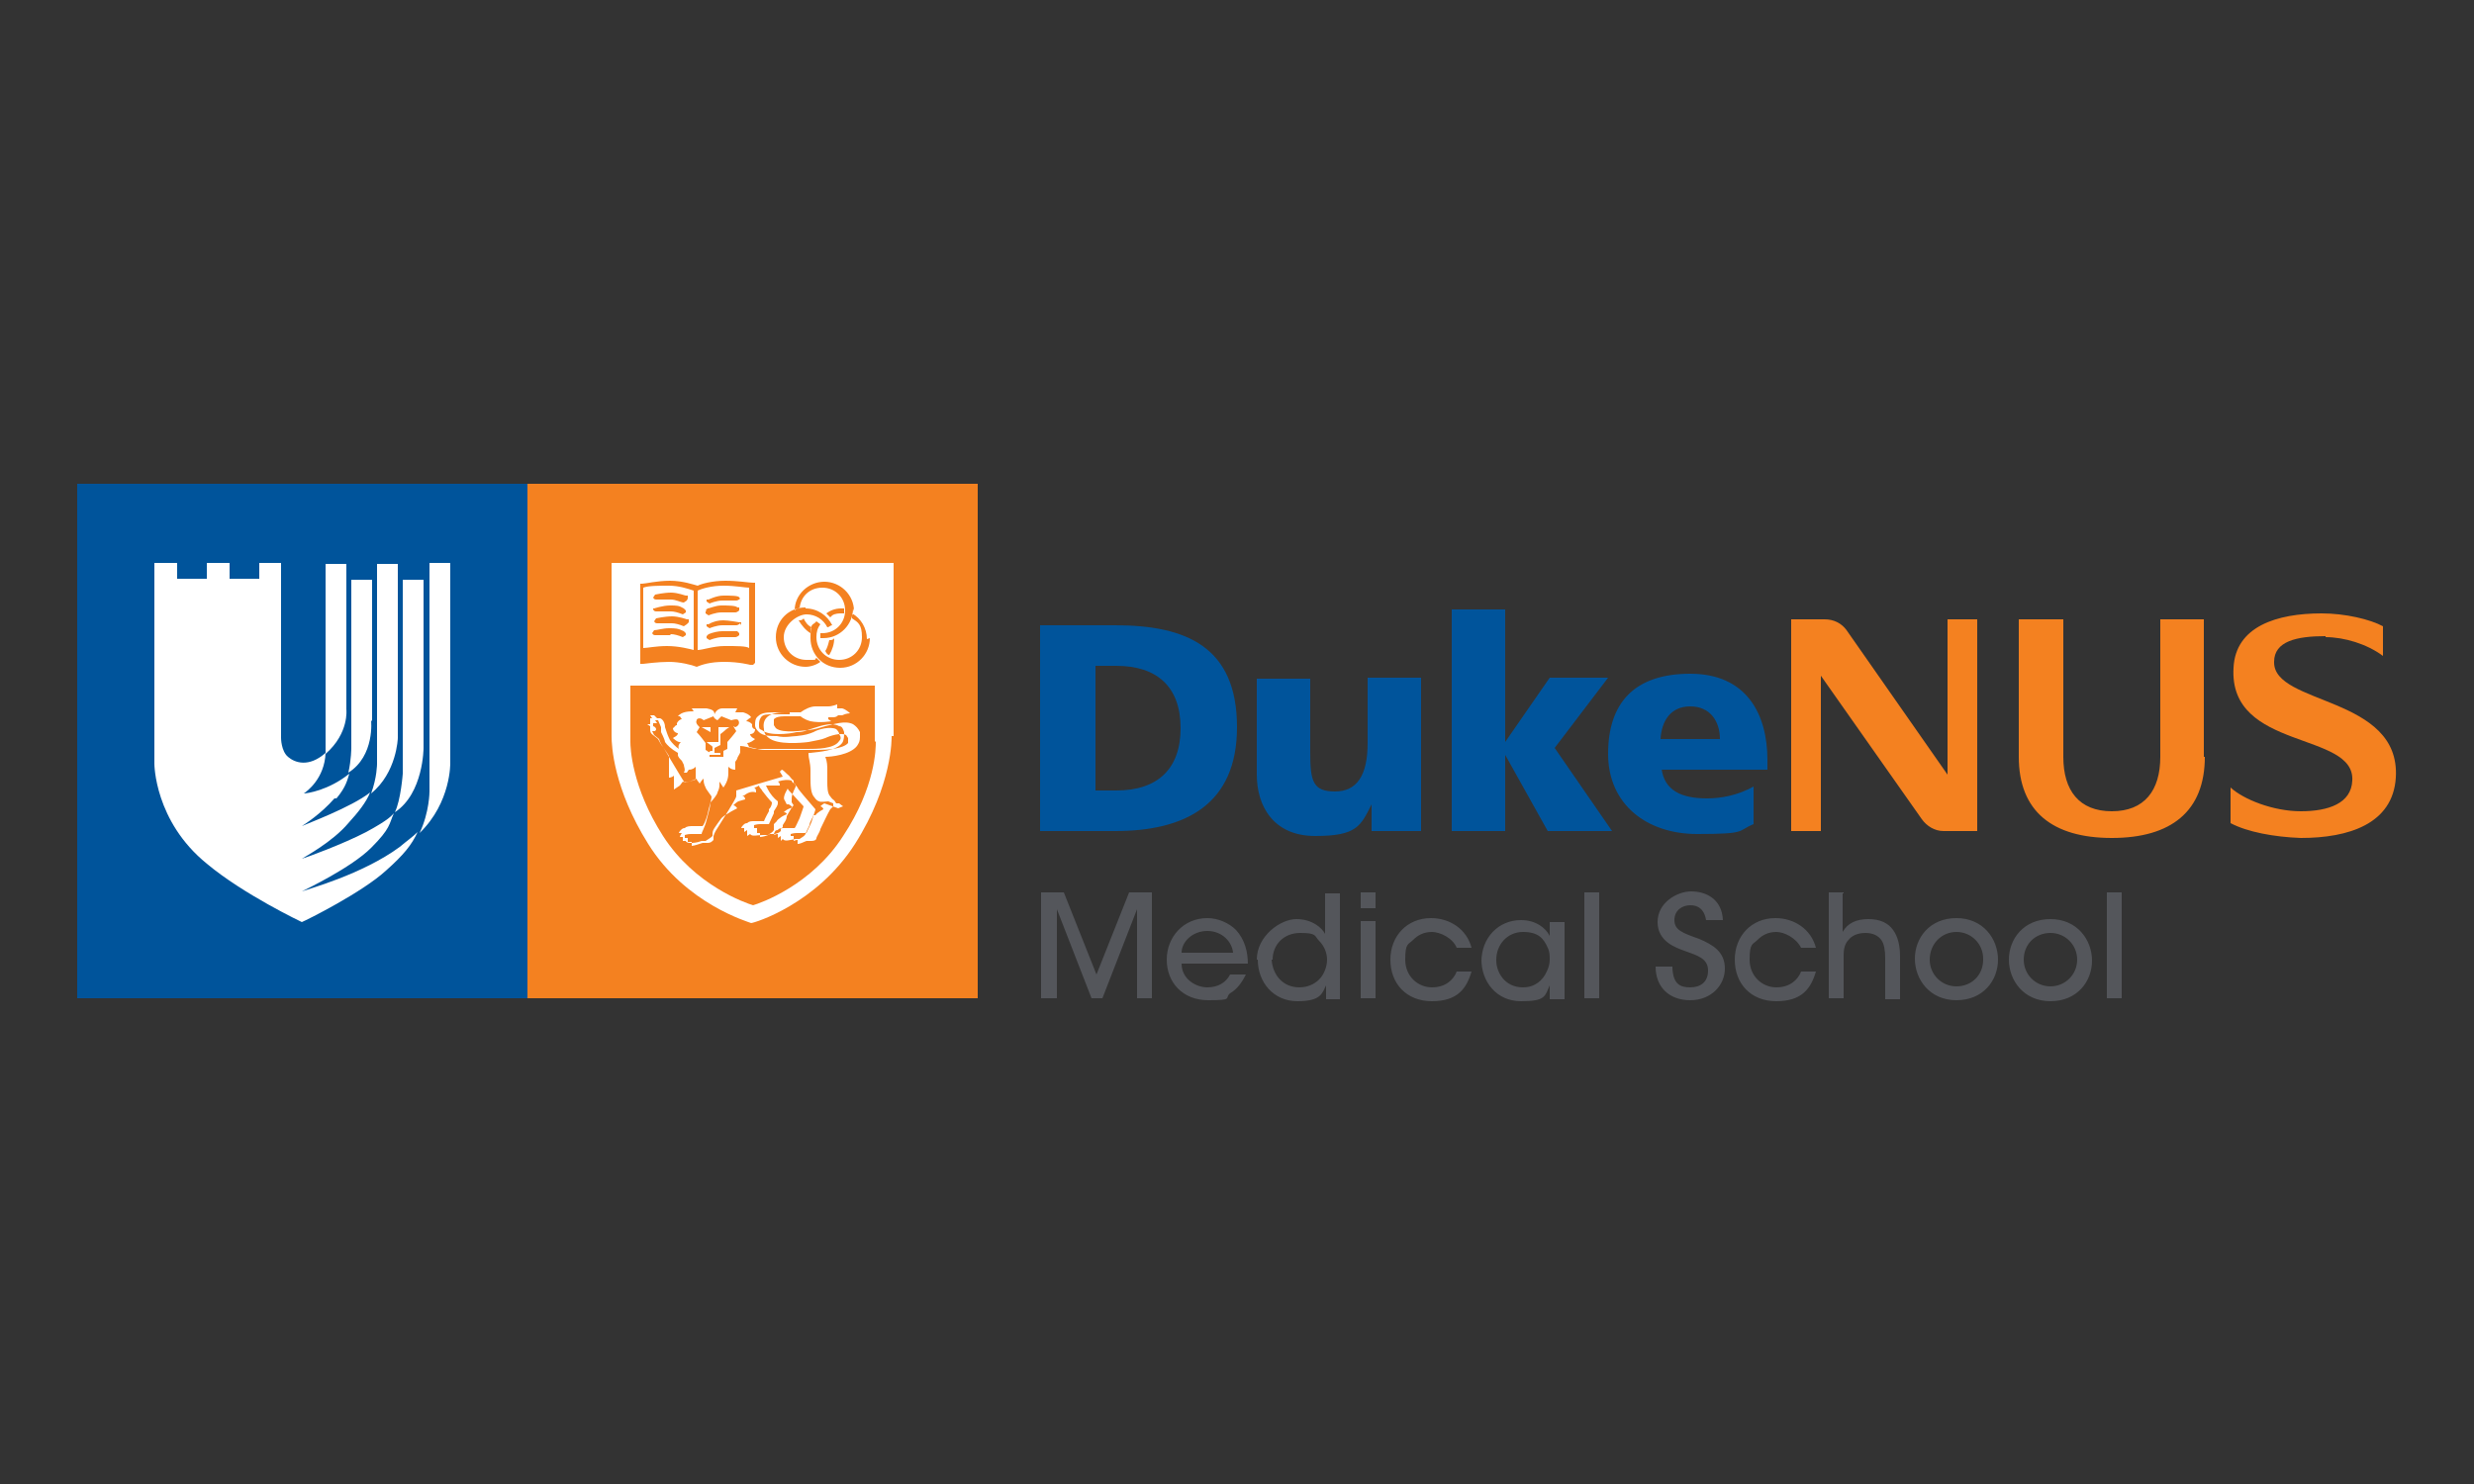 <?xml version="1.0" encoding="UTF-8"?>
<svg id="Layer_1" data-name="Layer 1" xmlns="http://www.w3.org/2000/svg" width="250" height="150" version="1.1" viewBox="0 0 250 150">
  <rect x="0" y="0" width="250" height="150" fill="#333333" stroke="none"/>
  <defs>
    <style>
      .cls-1 {
        fill: #00549b;
      }

      .cls-1, .cls-2, .cls-3, .cls-4 {
        stroke-width: 0px;
      }

      .cls-2 {
        fill: #54565b;
      }

      .cls-3 {
        fill: #f48120;
      }

      .cls-4 {
        fill: #fff;
      }
    </style>
  </defs>
  <rect class="cls-1" x="7.8" y="48.9" width="45.5" height="52"/>
  <rect class="cls-3" x="53.3" y="48.9" width="45.5" height="52"/>
  <path class="cls-2" d="M214.4,90.2h-1.5v10.7h1.5v-10.7ZM186.3,90.2h-1.5v10.7h1.5v-4.4c0-.5.1-1.1.5-1.5.3-.4.9-.7,1.7-.7s1.3.3,1.6.7.4,1.1.4,1.8v4.2h1.5v-4.3c0-1.1-.2-2-.7-2.7s-1.3-1.1-2.5-1.1-2.1.4-2.6,1.3v-3.9h.1ZM169,97.7h-1.7c0,2.1,1.4,3.4,3.5,3.4s3.5-1.5,3.5-3.2-1.2-2.4-2.6-3c-1.7-.6-2.5-.9-2.5-1.9s.8-1.5,1.6-1.5c1.2,0,1.5.9,1.6,1.5h1.7c-.1-2.2-1.8-2.9-3.2-2.9s-3.4,1.1-3.4,3.1,1.9,2.6,2.7,2.9c1.4.5,2.4.8,2.4,2s-.8,1.7-1.8,1.7-1.7-.3-1.8-1.9M161.6,90.2h-1.5v10.7h1.5v-10.7ZM151.2,97c0-1.5,1.1-2.8,2.7-2.8s2.1.7,2.5,1.6c.2.4.2.8.2,1.2s-.1.8-.3,1.2c-.4.9-1.2,1.6-2.4,1.6-1.9,0-2.7-1.6-2.7-2.7h0ZM149.7,97c0,2.2,1.5,4.2,4,4.2s2.4-.5,2.9-1.6v1.4h1.5v-7.8h-1.5v1.4c-.4-.8-1.4-1.6-2.9-1.6-2.3,0-4,1.8-4,4.2M139,93.1h-1.5v7.8h1.5v-7.8ZM139,90.2h-1.5v1.6h1.5v-1.6ZM128.6,97c0-1.5,1.1-2.7,2.8-2.7s1.4.3,1.9.8.8,1.2.8,1.9-.3,1.5-.8,2-1.2.8-2,.8c-1.7,0-2.7-1.3-2.8-2.8h.1ZM127.1,97c0,2.3,1.6,4.2,4,4.2s2.5-.8,2.9-1.6v1.4h1.4v-10.7h-1.5v4.1c-.3-.6-1.3-1.5-2.9-1.5s-4,1.7-4,4.1M107.5,90.2h-2.3v10.7h1.6v-9l3.5,9h1.1l3.5-9v9h1.5v-10.7h-2.3l-3.3,8.3-3.3-8.3h0ZM124.6,96.3h-5.2c0-1.1,1.1-2.2,2.6-2.2s2.5,1.1,2.6,2.2M126.1,97.5c0-1.3-.3-2.5-1.2-3.5-.7-.7-1.8-1.2-2.9-1.2-2.4,0-4.1,1.9-4.1,4.2s1.6,4.1,4.2,4.1,1.6-.2,2.2-.7c.7-.4,1.2-1.1,1.6-1.9h-1.6c-.4.8-1.2,1.3-2.3,1.3s-2.6-.8-2.6-2.4h6.7ZM144.6,92.8c-2.4,0-4.1,1.8-4.1,4.2s1.6,4.2,4.2,4.2,3.5-1.3,4-3h-1.5c-.3.8-1.1,1.6-2.5,1.6s-2.7-1.1-2.7-2.8.3-1.5.8-2,1.1-.8,1.9-.8,2.1.6,2.5,1.6h1.5c-.5-1.9-2.2-3-4.1-3M179.4,92.8c-2.4,0-4.1,1.8-4.1,4.2s1.6,4.2,4.2,4.2,3.5-1.3,4-3h-1.5c-.3.8-1.1,1.6-2.5,1.6s-2.7-1.1-2.7-2.8.3-1.5.8-2,1.1-.8,1.9-.8,2,.6,2.5,1.6h1.5c-.5-1.9-2.2-3-4.1-3M200.4,97c0,1.6-1.2,2.7-2.7,2.7s-2.7-1.2-2.7-2.7h0c0-1.6,1.2-2.8,2.7-2.8s2.7,1.2,2.7,2.7M201.9,97c0-2.1-1.5-4.2-4.2-4.2s-4.2,2-4.2,4.1h0c0,2.1,1.5,4.2,4.2,4.2s4.2-2,4.2-4.1M204.5,97c0-1.6,1.2-2.7,2.7-2.7s2.7,1.2,2.7,2.7-1.2,2.7-2.7,2.7-2.7-1.2-2.7-2.7h0ZM203,97h0c0,2.1,1.5,4.2,4.2,4.2s4.2-2,4.2-4.1-1.5-4.2-4.2-4.2-4.2,2-4.2,4.1"/>
  <path class="cls-1" d="M119.3,73.6c0,4.1-2.3,6.3-6.5,6.3h-2.1v-12.6h2.1c4.1,0,6.5,2.1,6.5,6.3M125,73.5c0-8.1-5.1-10.3-12.3-10.3h-7.6v20.8h7.6c7.1,0,12.3-2.7,12.3-10.5M138.7,84h4.9v-15.5h-5.4v6.6c0,3.3-1.1,4.9-3.3,4.9s-2.5-1-2.5-3.9v-7.5h-5.4v9.7c0,3.2,1.7,6.2,5.9,6.2s4.6-1,5.7-3.2h0v2.9-.2ZM157.1,75.6l5.4-7.1h-5.9l-4.5,6.5h0v-13.4h-5.4v22.4h5.4v-7.7h0l4.3,7.7h6.5l-5.8-8.4ZM167.8,74.7c.1-1.8,1-3.3,3-3.3s3,1.5,3,3.3h-6ZM167.9,77.8h10.7v-1c0-4.6-2.1-8.7-7.8-8.7s-8.3,3-8.3,8.1,3.9,8.1,9,8.1,4-.3,5.7-1v-3.8c-1.6.9-3.3,1.2-4.7,1.2-2.6,0-4.3-.8-4.6-3"/>
  <path class="cls-3" d="M196.4,84h3.4v-21.4h-3v15.7l-10.2-14.6c-.5-.7-1.3-1.1-2.2-1.1h-3.4v21.4h3v-15.7l10.2,14.5c.5.7,1.3,1.2,2.2,1.2M222.7,76.5v-13.9h-4.4v13.9c0,3.4-1.6,5.5-4.9,5.5s-4.9-2.1-4.9-5.5v-13.9h-4.5v13.9c0,5.5,3.4,8.2,9.4,8.2s9.4-2.7,9.4-8.2M235,64.4c1.9,0,4.2.7,5.8,1.9v-3c-1.3-.7-3.8-1.3-6.2-1.3-4.5,0-8.7,1.3-8.9,5.5-.5,8.4,12.3,6.4,12,11.4-.1,2.3-2.4,3.1-5.2,3.1s-5.8-1.2-7.1-2.4v3.6c1.7.9,4.4,1.4,7.1,1.5,4.8,0,9.3-1.4,9.6-6.1.5-8.3-12.4-7.3-12.3-11.7,0-2.1,2.3-2.6,5.2-2.6"/>
  <path class="cls-4" d="M35,71.7v-14.7h-2.1v19.2c2.4-2.1,2.1-4.5,2.1-4.5M34,80.7c1-1.2,1.1-1.9,1.3-2.5-2.1,1.7-4.3,2-4.6,2h0c.3-.2,2.1-1.5,2.2-4.1-1.7,1.5-3.1,1-3.8.4-.7-.6-.7-1.9-.7-1.9v-17.7h-2.2v1.6h-3v-1.6h-2.3v1.6h-3v-1.6h-2.3v20.3s0,5.8,5.3,10.1c3.7,3.1,9.6,5.9,9.6,5.9.5-.2,6.1-3,8.5-5.2,1.8-1.6,2.6-2.6,3.2-3.9-.5.5-1.1.9-1.8,1.5-3.8,2.8-9.4,4.3-9.9,4.5h0c.4-.2,5-2.4,7-4.4s1.8-2.4,2.3-3.5c-.2.2-.4.6-2.8,1.9-2.3,1.2-6.1,2.6-6.5,2.7h0c.3-.2,3.1-1.7,4.7-3.6,1-1.1,1.8-2.1,2.2-3.1-1.9,1.5-6.5,3.2-6.9,3.4h0c.3-.2,1.9-1.2,3.3-2.8M37.6,72.9v-14.3h-2.1v17s0,1.2-.3,2.5c2.7-1.7,2.3-5.3,2.3-5.3M40.2,74.6v-17.6h-2.1v20.2s0,1.4-.6,3c2.6-2.1,2.7-5.6,2.7-5.6M42.8,75.7v-17.1h-2.1v19.6s-.2,2.7-.8,3.9c2.9-1.9,2.9-6.5,2.9-6.5M45.5,77.1v-20.2h-2.1v23.1s0,2.1-1,4.2c3.2-3.1,3.1-7.1,3.1-7.1"/>
  <path class="cls-4" d="M67.7,64.2c-.6,0-1.4,0-1.4,0-.2,0-.3,0-.4-.2l.2-.3h0c.3,0,.9-.2,1.5-.2s.9,0,1.5.3h0l.2.2v.2l-.3.2h0c-.5-.2-.9-.3-1.2-.3M69.4,63.1h0l-.3.2h0c-.5-.2-.9-.3-1.2-.3-.6,0-1.4,0-1.4,0h0c-.2,0-.3,0-.4-.2l.2-.3s.9-.2,1.6-.2,1.5.3,1.5.3h.2v.3h0ZM65.9,61.5h.2c0,0,.9-.3,1.6-.3s.9,0,1.4.3h0l.2.2v.2h0l-.3.2h0c-.5-.2-.9-.3-1.2-.3-.6,0-1.4,0-1.4,0-.2,0-.3,0-.4-.2,0,0,0-.2,0-.2ZM69.4,60.7h0l-.3.2h0c-.3,0-.8-.3-1.3-.3s-1.4,0-1.4,0h0c-.2,0-.3,0-.4-.2l.2-.3s.9-.2,1.6-.2,1.4.3,1.5.3h.2v.3h0ZM67.4,65.3c1.2,0,2.3.3,2.7.4v-6c-.6-.2-1.5-.5-2.5-.5s-2.1,0-2.6.2v6.1c.4,0,1.3-.2,2.4-.2M74.4,64.4s-.8,0-1.4,0-1.3.3-1.3.3h0l-.3-.2v-.2l.2-.2h0c.5-.2,1-.3,1.4-.3.6,0,1.3,0,1.5,0h0l.2.2v.2c0,0-.2.2-.4.2M74.8,63h0c0,0-.2.2-.4.2h0s-.8,0-1.4,0-1.3.3-1.3.3h0l-.3-.2v-.2h.2c.5-.3,1-.4,1.5-.4s1.6.2,1.6.2h.2v.3h0ZM71.3,61.7l.2-.2h0c.2,0,.8-.3,1.4-.3s1.5,0,1.6.2h.2v.3c0,0-.2.2-.4.2,0,0-.8,0-1.4,0s-1.3.3-1.3.3h0l-.3-.2v-.2h.1ZM74.8,60.5c0,0-.2.2-.4.2,0,0-.8,0-1.4,0s-1.3.3-1.3.3h0l-.3-.2v-.2h.2c0,0,.8-.4,1.5-.4s1.6,0,1.6.2l.2.2v.2-.2ZM73.3,65.3c1.2,0,2.1,0,2.4.2v-6.1c-.4,0-1.4-.2-2.6-.2s-2.2.3-2.6.5v6c.5,0,1.6-.4,2.7-.4M71.8,74v-.5h-.9l.9.5ZM73.7,73.5h-1.1v1.5h-1.2c.2.2.6.4.6.5v.4h-.2c-.2.2-.4.2-.4.2h0v.2h.7c0,0,0,0,.3,0h.4v-.2h-.6v-.5l.6-.3h0v-1.1s.4-.3.6-.5M84.2,81.2v.3c0,0-.3.3-.3.3-.3.5-.7,1.4-1,2,0,.2-.4.8-.4.9,0,.2-.2.3-.5.3h-.5c-.3.1-.6.3-.9.3h0v-.4h0s-.2,0-.4.1h0v-.5h-.3,0v-.2c0,0,.3-.1.6-.1h1c0-.1.3-.6.5-1.1.2-.7.4-1.2.4-1.3h0l-1.2-1.4c-.4-.5-.6-.7-.6-.8h0s-.2-.2-.4-.5v-.2c-.3-.2-.4-.5-.6-.6-.2-.2-.5-.5-.6-.5h0l-.2.2h0s.2.3.3.5c-.4.1-4.7,1.4-4.7,1.4h0c0,.3,0,.5,0,.6h0c0,.2-1.4,2.4-1.9,3.2-.2.3-.3.5-.4.8h0v.4c-.2.2-.3.3-.6.3h-.5c-.3.1-.9.3-1.1.3h0v-.4h-.4v-.4h-.3,0v-.3c0,0,.3-.1.6-.1h1.1c0-.2.3-.6.5-1.4.2-.7.4-1.5.4-1.8.2-.2.7-.8.7-1,.2-.4.2-.6.2-.8v-.3l.2.3.2.3h0c.5-.7.5-1.2.5-1.6v-.5c.2.2.4.3.7.3h0c0-.4,0-.6,0-.8l.2-.3c0-.2.3-.5.3-.7h0c0-.3,0-.5,0-.6.4,0,1,.2,1.5.3,1.3,0,2.1,0,2.8,0h1.3c.7,0,1.2,0,1.2,0h0c.9,0,2.7,0,3.2-.8.2-.2.2-.4,0-.7,0-.2-.2-.4-.3-.5-.6-.3-1.8,0-2.3.3h0c-.5.2-.8.3-1.7.4-.4,0-1.2.2-2,0-.6,0-1.4,0-1.8-.4-.2-.2-.4-.4-.4-.7s0-.7.3-.9c.3-.3.7-.4,1.6-.4h1.6c0,0,0,.2,0,.2h-1.6c-.7,0-1.1,0-1.3.3s-.2.5-.2.8,0,.4.3.5c.7.6,2.7.4,3.5.2.8,0,1-.2,1.7-.4h0c.9-.3,1.9-.6,2.6-.2.3,0,.4.3.5.6,0,.4,0,.8-.2,1.1-.6.8-2.4.9-3.2,1h-.2v.2c0,.3.2.8.2,1.6v.6h0c0,.8,0,1.7.4,2.1.2.3.4.4.5.4h0c0,.1.9,0,.9,0ZM74.1,73.4h0l.3.5s-.2.3-.9,1.1h0v.7l-.4.2h0c0,.3,0,.4,0,.6,0,0-.3,0-.7,0h0c-.3,0-.7,0-.7,0,0,0,0-.2,0-.4h0c0,0-.2-.2-.4-.3h0v-.7h0c-.6-.8-.8-1-.9-1.1l.3-.5h0c0,0-.5-.4-.3-.7,0-.2.4-.3.7,0h0l1-.4s0,.2.4.4h0l.2-.2.2-.2,1,.4h0c0,0,.6-.2.7,0,.2.3,0,.6-.3.7M72.6,72.1h0ZM69.6,77.8h0c.4,0,.6-.2.7-.3v1.3c-.6.2-1.1.3-1.1.3-.2-.2-1.1-1.8-1.6-2.6-.4-.7-.6-1-.6-1,0,0-.3-.4-.4-.8h0l-.5-.4-.2-.4h.2c.2,0,.2-.2.2-.2h0s0-.2-.3-.3v-.3h.2c.2,0,.2,0,.2,0h0l-.2-.3h0c.2,0,.3,0,.3,0h0s0,0,.3.7v.5c.3.6.4.9.4,1,.2.3.6.7,1.3,1.1v.2c0,.2.2.4.4.6l.2.4c0,.2.2.5,0,.8h.3ZM77.8,79.4h1c0-.1,0-.3-.2-.4.6-.2,1.1-.2,1.4-.1h0c0,.2.3.3.4.4h0v.2c0,.1-.4.7-.4,1.2v.4c0,0,.2.3.2.3l-.2.2h0c0,.1-.3.5-.5.9h0c0,.4-.3.7-.4.9v.2l-.2.2v.2c-.2.2-.3.2-.6.3h-.5c-.3.2-.8.3-1,.3h0v-.4h-.3v-.2c0,0,0-.3,0-.3h-.3,0v-.3c0,0,.3-.1.6-.1h.9l.5-1.1v-.2c.2-.3.4-.6.4-.8v-.2c-.4-.3-.8-.8-1-1.2l-.2-.4h.3ZM84.7,81.7c.2-.1.5-.2.5-.2h0s-.3-.2-.4-.3h-.3l-.2-.3s-.2-.1-.4-.4c-.3-.3-.3-1-.3-1.5v-1c0-.6,0-1-.2-1.5.6,0,2.5-.2,3.2-1.1.2-.3.3-.5.3-.9v-.5c-.2-.4-.4-.6-.7-.8-.8-.4-1.9,0-2.8.2h0c-.7.2-.9.3-1.7.4-.4,0-2.6.4-3.3-.2l-.2-.3c0-.2,0-.5,0-.6.2-.2.5-.3,1.1-.3h1.6c0,0,.3.3,1,.5,1,.2,2.1,0,2.1,0h0l-.3-.2v-.2h.4c.2,0,.4,0,.6-.2h.4c.4-.2.8-.2.8-.2h0s-.4-.4-.8-.5h-.7.2c0,0,0-.4,0-.4h0s-.5.2-.9.2h-.4c-.2,0-.4,0-.9,0s-1.1.3-1.5.6h-1.6c-.9,0-1.5.2-1.8.5s-.4.7-.3,1.2c0,.4.2.7.5.9.9.7,3.2.5,4,.4.9-.2,1.2-.2,1.7-.4h0c.4-.2,1.6-.6,2.1-.3l.2.3v.5c-.5.6-2.2.7-3,.7s-.6,0-1.3,0h-1.3c-.7,0-1.5,0-2.8,0-.6,0-1.1-.2-1.6-.3l-.2-.4c.3,0,.7-.3.8-.4h0c0,0-.5-.2-.5-.5.3,0,.5-.2.5-.5h0c-.2,0-.3-.2-.3-.3v-.2c-.2-.2-.4-.3-.6-.3h0l.2-.2.3-.2h0c-.2-.3-.5-.4-.8-.5h-.8l.2-.4h-1.5c-.4,0-.7.3-.8.6,0-.4-.3-.5-.8-.6h-1.5l.2.3h0c-.4,0-1.2,0-1.6.5h.2c0,0,.2.3.2.3h0c-.2,0-.4.2-.5.4v.2c-.2,0-.2.2-.4.3h0c0,.3.3.5.5.5,0,.3-.4.4-.5.5h0c0,0,.5.5.8.4-.2.2-.3.4-.2.7-.3-.2-.7-.6-.9-.9,0,0-.2-.4-.3-.7l-.2-.6c0-.4-.2-.8-.5-.9h-.3l-.3-.3h-.4l.2.3h0c-.3,0-.4,0-.4,0h.2c0,.3,0,.4,0,.6h0c-.2,0-.3,0-.3,0h0l.3.2h0v.3c0,.2,0,.4.3.6l.5.4c.2.4.4.7.5.8,0,0,.2.3.4.6l.2.3h0v.2h0c0,.4,0,.7,0,.9v1.1h0s.3,0,.5-.2c0,0,0,.4,0,.7v.7h0s.3-.2.6-.4l.3-.4c.3.2,1.2-.2,1.4-.3,0,.2.2.3.3.5h0l.2-.3.2-.2h0c0,.3,0,.5.2.9,0,.1.4.6.6.9,0,.4-.3,1.2-.4,1.8-.2.7-.4,1.1-.5,1.2h-.9c-.4,0-.7,0-.9.2h0c-.2,0-.3.1-.4.2-.2.2-.2.3-.2.3h.3c0-.1,0,0,0,0h0c-.2.3-.2.4-.2.4h.3c0-.1,0,0,0,0h0c0,.2,0,.3,0,.4h.3c0-.1,0,0,0,0h0c0,.1.2.2.4.2.3,0,.7,0,1.2-.2h.4c.3-.2.5-.3.7-.5v-.2h0c0-.4.2-.6.4-.9,0,0,.2-.3.5-.7.2-.2.5-.4.7-.5.3-.2.9-.5.9-.5h0s-.2-.3-.4-.3c0,0,.3-.3.5-.4.3-.1.7-.2.7-.2h0s0-.3-.3-.4h.2c.5-.4.9-.4,1.2-.3h0c0-.2,0-.4-.2-.5.2,0,.3-.1.5-.2,0,.2.3.4.3.5.3.4.7.9,1,1.2h0c0,.1,0,.4-.3.7v.2s-.4.7-.5,1h-.9c-.4,0-.6,0-.8.2h0c-.2,0-.3.1-.4.2-.2.2-.2.3-.2.3h.3c0,.3,0,.4,0,.4h0l.3-.2h0v.2h0c0,.2,0,.4,0,.4h0l.3-.2h0c.2.3.7.1,1.3.1h.5c.3-.2.5-.3.6-.5v-.3h0v-.3c0,0,.3-.3.3-.3h0c0-.1.3-.3.3-.3.2-.2.7-.4.7-.4h0s0-.2-.3-.2c0,0,.2-.2.4-.3.2-.1.5-.2.5-.2h0s-.2-.2-.4-.3h-.2l-.2-.4c-.2-.2,0-.7.3-1.2,0,.1.2.3.5.6,0,0,.9,1,1.1,1.2,0,.1-.2.6-.4,1.2-.2.4-.4.9-.5,1h-.9c-.4,0-.7,0-.8.2h0c-.2,0-.3.1-.3.2-.2.2,0,.3,0,.3h0s0-.1.3-.1h0c0,.3,0,.4,0,.4h0l.3-.2v.5h0l.2-.2h0c.2.3.7.1,1.3,0h.4c.3-.2.5-.3.6-.5,0-.1.3-.7.4-.9,0-.3.3-.7.4-1h.2c.2-.3.8-.6.8-.6h0s0-.2-.3-.3c0,0,.2-.2.4-.3M88.5,75c0,.6,0,4.5-3.3,9.5-3.2,5-8.4,6.8-9.1,7-.7-.2-5.9-2-9.1-7-3.2-5-3.3-9-3.3-9.5h0v-5.7h24.7v5.6h0ZM87.9,64.5c0,1.6-1.3,3-3,3s-3-1.3-3-3,.2-1.2.6-1.7h0l.4.3h0c-.3.4-.4.8-.4,1.3,0,1.3,1,2.3,2.3,2.3s2.3-1,2.3-2.3-.4-1.5-1-1.9h0c0-.2,0-.4,0-.5h0c.9.5,1.5,1.5,1.5,2.6M83.8,64.7h0c.2,0,.4,0,.5-.2h0c0,.6-.2,1.2-.5,1.7h0c-.2,0-.3-.2-.4-.4h0c.2-.3.3-.7.4-1.1M86.2,61.5c0,1.6-1.3,3-3,3h-.3c0-.2,0-.4,0-.5h.2c1.3,0,2.3-1,2.3-2.3s-1-2.3-2.3-2.3-2.2.9-2.3,2.1h0c-.2,0-.3,0-.5.2h0c0-1.6,1.4-2.9,3-2.9s3,1.3,3,3M83.9,62.4h0l-.4-.4h0c.4-.3.9-.5,1.5-.5h.3v.5h-.2c-.3,0-.7,0-1,.2M81.9,63.5c0,.2,0,.4,0,.5h0c-.5-.3-.9-.8-1.2-1.3h0c.2,0,.4,0,.5-.2h0c.2.4.4.7.8.9h0ZM81.4,61.5c1.2,0,2.2.7,2.7,1.7h0c-.2,0-.3.2-.5.2h0c-.4-.8-1.2-1.3-2.1-1.3s-2.3,1-2.3,2.3,1,2.3,2.3,2.3.7,0,1-.2h0l.4.4h0c-.4.3-1,.5-1.5.5-1.6,0-3-1.3-3-3s1.3-3,3-3M76.1,67.2h-.3s-1.1-.3-2.6-.3-2.3.3-2.8.5h0c-.5-.2-1.7-.5-2.8-.5s-2.6.2-2.6.2h-.3v-8.1h.2c.3,0,1.5-.3,2.8-.3s2.4.4,2.8.5c.4-.2,1.5-.5,2.8-.5s2.4.2,2.8.2h.2v8.1l-.2.2ZM90.3,74.4v-17.5h-28.5v17.5h0c0,1,.2,5.3,3.7,10.9,3.8,6.1,10.2,7.9,10.4,8h0c.3,0,6.6-1.9,10.5-8,3.8-6,3.7-10.7,3.7-10.9"/>
</svg>